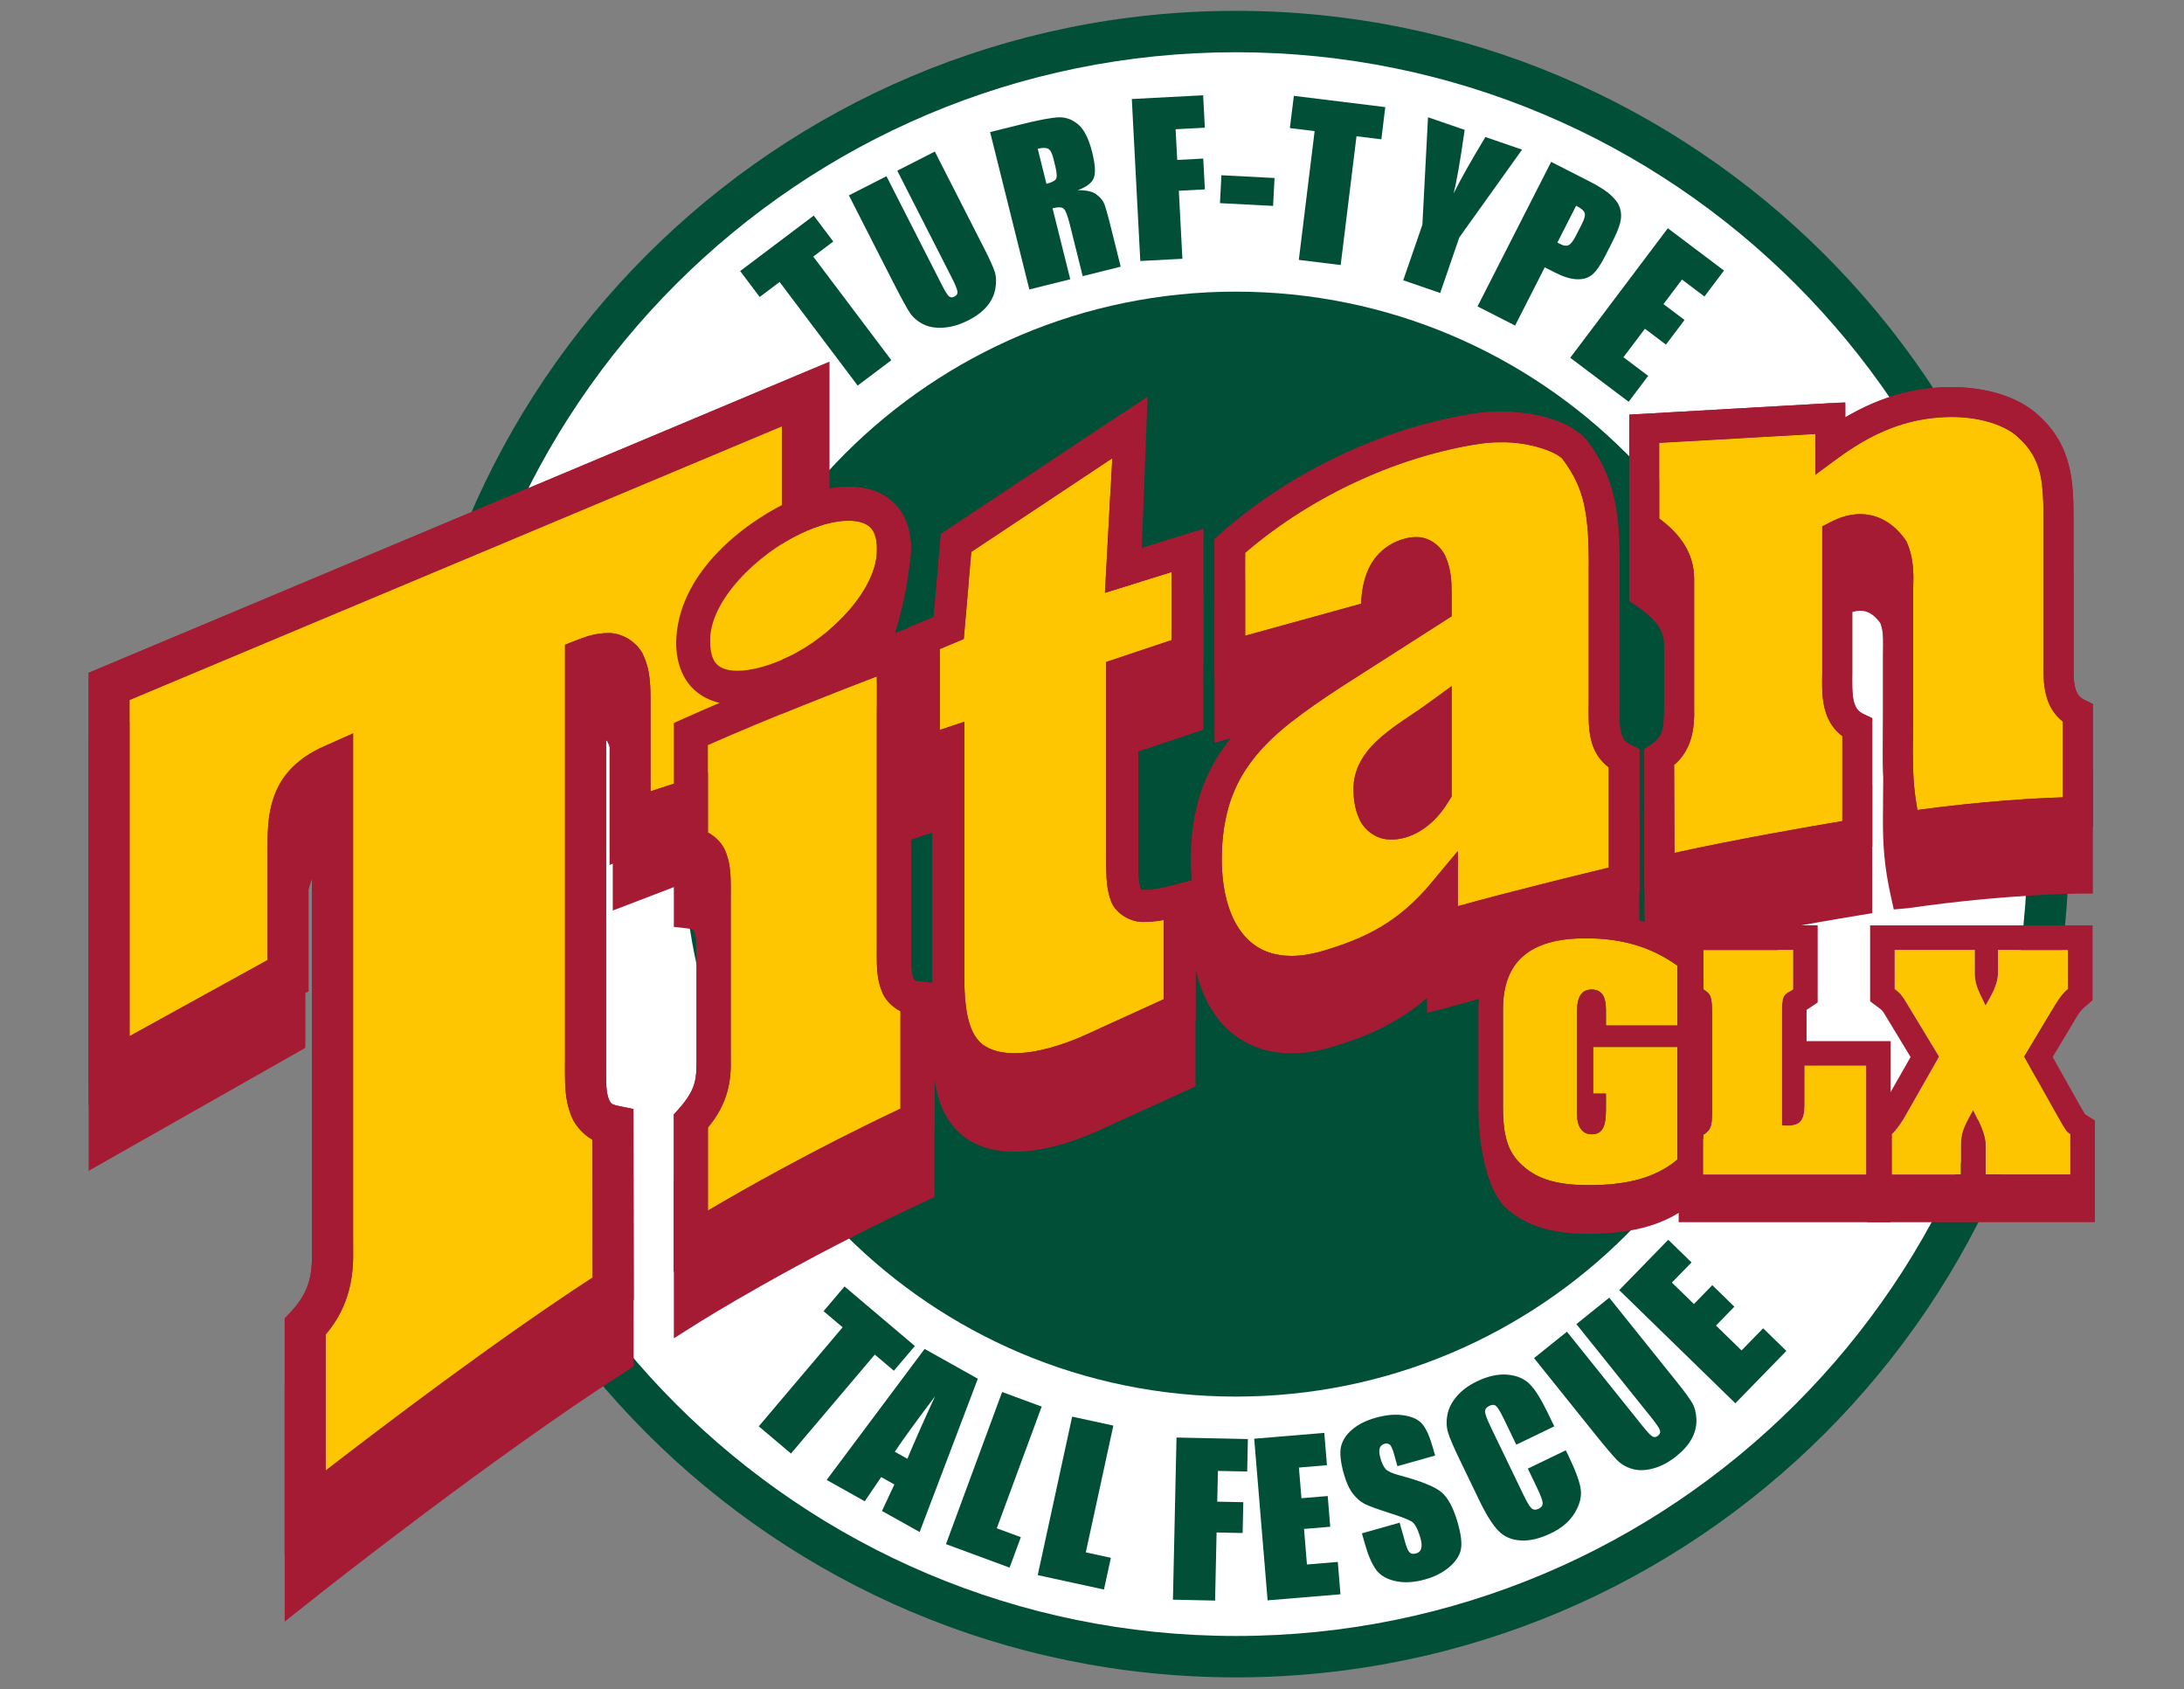 <?xml version="1.0" encoding="UTF-8" standalone="no"?><!DOCTYPE svg PUBLIC "-//W3C//DTD SVG 1.1//EN" "http://www.w3.org/Graphics/SVG/1.1/DTD/svg11.dtd"><svg width="100%" height="100%" viewBox="0 0 1667 1289" version="1.1" xmlns="http://www.w3.org/2000/svg" xmlns:xlink="http://www.w3.org/1999/xlink" xml:space="preserve" xmlns:serif="http://www.serif.com/" style="fill-rule:evenodd;clip-rule:evenodd;stroke-miterlimit:3.864"><rect x="0" y="0" width="1667" height="1289" fill="#808080" stroke="none"/><circle cx="940.9" cy="644.167" r="617.241" style="fill:#fff"/><rect id="Artboard1" x="0" y="0" width="1666.67" height="1288.33" style="fill:none"/><g><g><g><g><path d="M338.975,644.155c0.009,166.917 67.614,317.905 176.989,427.308c109.413,109.384 260.388,176.999 427.329,176.999c166.923,-0 317.892,-67.615 427.3,-176.999c109.38,-109.403 176.99,-260.391 176.999,-427.308c-0.009,-166.917 -67.619,-317.882 -176.999,-427.285c-109.408,-109.384 -260.377,-176.994 -427.3,-177.003c-166.941,0.009 -317.916,67.619 -427.329,177.003c-109.375,109.403 -176.98,260.368 -176.989,427.285m-31.589,-0c0.009,-351.18 284.674,-635.867 635.907,-635.877c351.205,0.01 635.879,284.697 635.888,635.877c-0.009,351.194 -284.683,635.891 -635.888,635.9c-351.233,-0.009 -635.898,-284.706 -635.907,-635.9" style="fill:#014f37;fill-rule:nonzero"/></g><g><path d="M521.657,644.152c0.01,-232.836 188.753,-421.588 421.628,-421.597c232.861,0.009 421.608,188.761 421.618,421.597c-0.01,232.87 -188.757,421.617 -421.618,421.626c-232.875,-0.009 -421.618,-188.756 -421.628,-421.626" style="fill:#014f37;fill-rule:nonzero"/></g><g><path d="M621.11,164.531l14.911,19.788l-15.271,11.497l59.593,79.065l-25.712,19.372l-59.584,-79.065l-15.195,11.455l-14.907,-19.784l56.165,-42.328Z" style="fill:#014f37;fill-rule:nonzero"/></g><g><path d="M713.534,115.659l37.564,73.695c4.257,8.367 6.98,14.386 8.164,18.065c1.17,3.641 1.326,7.927 0.478,12.889c-0.876,4.901 -3.049,9.419 -6.492,13.519c-3.442,4.03 -8.135,7.572 -14.082,10.593c-6.578,3.362 -12.947,5.242 -19.112,5.621c-6.142,0.398 -11.35,-0.512 -15.631,-2.737c-4.285,-2.24 -7.633,-5.166 -10.058,-8.793c-2.438,-3.666 -6.823,-11.734 -13.173,-24.183l-33.251,-65.243l28.667,-14.612l42.149,82.691c2.448,4.816 4.266,7.766 5.459,8.893c1.227,1.032 2.633,1.146 4.215,0.331c1.813,-0.928 2.604,-2.235 2.363,-3.944c-0.218,-1.795 -1.724,-5.413 -4.518,-10.91l-41.414,-81.271l28.672,-14.604Z" style="fill:#014f37;fill-rule:nonzero"/></g><g><path d="M792.079,113.551l6.649,26.711c3.518,-0.885 5.848,-1.965 7.003,-3.239c1.189,-1.34 1.118,-4.664 -0.199,-9.953l-1.634,-6.606c-0.961,-3.807 -2.277,-6.137 -3.958,-6.975c-1.629,-0.862 -4.248,-0.833 -7.861,0.062m-36.357,-12.757l22.109,-5.507c14.731,-3.675 24.841,-5.588 30.32,-5.753c5.521,-0.157 10.493,1.7 14.944,5.568c4.47,3.826 7.989,10.858 10.536,21.091c2.33,9.338 2.732,15.91 1.203,19.708c-1.52,3.798 -5.607,6.871 -12.264,9.215c6.548,-0.014 11.217,1.004 13.988,3.049c2.774,2.032 4.659,4.087 5.72,6.132c1.06,2.008 2.808,7.842 5.218,17.53l7.903,31.684l-29.003,7.216l-9.949,-39.908c-1.601,-6.421 -3.121,-10.266 -4.541,-11.549c-1.369,-1.293 -4.21,-1.388 -8.514,-0.308l13.51,54.147l-31.23,7.78l-29.95,-120.095Z" style="fill:#014f37"/></g><g><path d="M863.888,75.553l54.446,-2.841l1.297,24.737l-22.317,1.174l1.25,23.43l19.841,-1.041l1.25,23.52l-19.874,1.041l2.723,51.908l-32.138,1.686l-6.478,-123.614Z" style="fill:#014f37;fill-rule:nonzero"/></g><g><path d="M931.169,155.027l40.559,2.11l1.108,-21.299l-40.559,-2.11l-1.108,21.299Z" style="fill:#014f37"/></g><g><path d="M1057.36,81.74l-3.012,24.567l-18.96,-2.32l-12.079,98.265l-31.949,-3.92l12.06,-98.266l-18.898,-2.32l3.05,-24.595l69.788,8.589Z" style="fill:#014f37;fill-rule:nonzero"/></g><g><path d="M1161.76,114.196l-47.925,67.037l-14.566,42.361l-28.208,-9.707l14.613,-42.376l4.295,-82.029l27.981,9.637c-3.466,24.31 -6.284,40.496 -8.491,48.593c5.976,-11.909 14.083,-26.29 24.321,-43.143l27.98,9.627Z" style="fill:#014f37;fill-rule:nonzero"/></g><g><path d="M1203.03,157.009l-14.3,28.076c0.795,0.454 1.482,0.838 2.088,1.131c2.623,1.345 4.759,1.644 6.402,0.876c1.728,-0.786 3.603,-3.215 5.692,-7.306l4.607,-9.063c1.942,-3.765 2.59,-6.516 1.989,-8.259c-0.587,-1.733 -2.77,-3.551 -6.478,-5.455m-19.078,-33.473l28.88,14.708c7.823,3.977 13.519,7.647 17.056,11.009c3.604,3.386 5.853,6.757 6.762,10.133c0.962,3.4 0.962,6.966 -0.023,10.645c-0.886,3.661 -3.088,8.931 -6.606,15.83l-4.901,9.618c-3.58,7.022 -6.928,11.795 -10.01,14.281c-3.107,2.477 -7.056,3.604 -11.838,3.338c-4.736,-0.251 -10.238,-1.965 -16.508,-5.171l-7.694,-3.916l-22.621,44.426l-28.691,-14.608l56.194,-110.293Z" style="fill:#014f37"/></g><g><path d="M1273.02,174.168l42.873,32.304l-14.93,19.788l-17.137,-12.922l-14.13,18.732l16.067,12.099l-14.177,18.818l-16.039,-12.108l-16.407,21.735l18.884,14.229l-14.921,19.76l-44.568,-33.582l74.485,-98.853Z" style="fill:#014f37;fill-rule:nonzero"/></g><g><path d="M698.301,1027.18l-16.019,18.874l-14.575,-12.335l-63.973,75.522l-24.581,-20.764l63.997,-75.574l-14.542,-12.307l16.01,-18.865l53.683,45.449Z" style="fill:#014f37;fill-rule:nonzero"/></g><g><path d="M692.58,1113.24c5.422,-13.008 12.468,-28.904 21.115,-47.675c-14.405,19.069 -24.633,33.152 -30.713,42.3l9.598,5.375Zm53.783,-61.09l-44.421,116.98l-28.753,-16.081l9.475,-20.224l-10.081,-5.612l-12.539,18.454l-29.074,-16.29l74.765,-99.97l40.628,22.743Z" style="fill:#014f37"/></g><g><path d="M795.096,1073.42l-34.279,92.862l18.368,6.772l-8.575,23.25l-48.57,-17.923l42.869,-116.113l30.187,11.152Z" style="fill:#014f37;fill-rule:nonzero"/></g><g><path d="M849.792,1087.9l-21.015,96.746l19.125,4.167l-5.265,24.211l-50.563,-10.995l26.28,-120.948l31.438,6.819Z" style="fill:#014f37;fill-rule:nonzero"/></g><g><path d="M898.001,1097.01l54.48,1.194l-0.531,24.746l-22.317,-0.459l-0.535,23.463l19.902,0.407l-0.53,23.539l-19.874,-0.436l-1.146,51.984l-32.171,-0.696l2.722,-123.742Z" style="fill:#014f37;fill-rule:nonzero"/></g><g><path d="M957.311,1097.92l53.48,-4.456l2.05,24.67l-21.408,1.8l1.927,23.397l20.059,-1.667l1.923,23.439l-20.007,1.677l2.23,27.137l23.549,-1.974l2.031,24.703l-55.611,4.617l-10.223,-123.343Z" style="fill:#014f37;fill-rule:nonzero"/></g><g><path d="M1095.42,1110.76l-28.776,8.121l-2.496,-8.841c-1.146,-4.12 -2.249,-6.625 -3.3,-7.553c-1.07,-0.914 -2.467,-1.117 -4.167,-0.663c-1.866,0.531 -3.083,1.714 -3.623,3.485c-0.535,1.795 -0.326,4.224 0.554,7.331c1.104,3.949 2.501,6.795 4.13,8.528c1.614,1.714 5.204,3.305 10.815,4.797c16.095,4.285 26.669,8.57 31.726,12.813c5.062,4.252 9.253,12.189 12.53,23.861c2.386,8.519 3.158,15.058 2.273,19.647c-0.824,4.564 -3.708,9.034 -8.623,13.372c-4.949,4.309 -11.161,7.515 -18.714,9.636c-8.287,2.358 -15.844,2.77 -22.601,1.298c-6.72,-1.478 -11.668,-4.381 -14.86,-8.756c-3.191,-4.347 -6.028,-11 -8.556,-19.897l-2.193,-7.809l28.767,-8.13l4.087,14.504c1.245,4.47 2.467,7.216 3.594,8.286c1.207,1.038 2.831,1.279 4.882,0.673c2.069,-0.554 3.376,-1.828 3.892,-3.694c0.578,-1.917 0.407,-4.47 -0.474,-7.647c-1.988,-7.013 -4.247,-11.327 -6.752,-12.96c-2.581,-1.591 -8.438,-3.86 -17.563,-6.724c-9.13,-2.932 -15.276,-5.204 -18.43,-6.795c-3.144,-1.615 -6.132,-4.215 -8.954,-7.804c-2.756,-3.627 -5.043,-8.599 -6.814,-14.911c-2.576,-9.135 -3.31,-16.114 -2.193,-20.992c1.17,-4.882 4.002,-9.219 8.552,-13.045c4.541,-3.883 10.47,-6.862 17.838,-8.931c8.026,-2.278 15.252,-2.898 21.626,-1.866c6.416,0.966 11.099,3.206 14.031,6.677c2.978,3.39 5.791,9.826 8.443,19.282l1.349,4.707Z" style="fill:#014f37;fill-rule:nonzero"/></g><g><path d="M1186.35,1088.49l-29.004,13.983l-9.371,-19.424c-2.713,-5.63 -4.735,-9.002 -6.061,-10.081c-1.26,-1.09 -2.964,-1.156 -5.057,-0.152c-2.382,1.137 -3.514,2.728 -3.334,4.716c0.18,2.032 1.634,5.839 4.361,11.502l24.955,51.771c2.614,5.431 4.65,8.812 6.08,10.138c1.435,1.354 3.291,1.496 5.517,0.412c2.183,-1.047 3.158,-2.557 3.025,-4.508c-0.094,-1.975 -1.638,-6.019 -4.579,-12.137l-6.719,-13.973l28.966,-13.974l2.097,4.314c5.555,11.54 8.675,20.106 9.338,25.726c0.72,5.616 -0.842,11.569 -4.688,17.866c-3.816,6.313 -9.792,11.455 -17.984,15.381c-8.49,4.096 -16.223,5.947 -23.236,5.516c-6.98,-0.407 -12.671,-2.893 -17.075,-7.467c-4.423,-4.579 -9.291,-12.359 -14.552,-23.293l-15.683,-32.574c-3.878,-8.035 -6.516,-14.168 -7.889,-18.429c-1.401,-4.314 -1.643,-8.983 -0.71,-14.007c0.952,-5.057 3.333,-9.793 7.15,-14.201c3.798,-4.494 8.855,-8.263 15.158,-11.303c8.561,-4.144 16.379,-5.886 23.543,-5.261c7.16,0.639 12.767,3.002 16.91,7.145c4.124,4.054 8.68,11.318 13.713,21.73l5.129,10.584Z" style="fill:#014f37;fill-rule:nonzero"/></g><g><path d="M1228.31,990.311l51.761,64.513c5.876,7.325 9.764,12.671 11.691,16.033c1.871,3.31 2.922,7.506 3.088,12.525c0.156,4.986 -1.075,9.84 -3.604,14.561c-2.538,4.64 -6.43,9.063 -11.634,13.249c-5.782,4.626 -11.597,7.738 -17.564,9.376c-5.938,1.638 -11.236,1.795 -15.877,0.478c-4.645,-1.274 -8.509,-3.466 -11.62,-6.53c-3.144,-3.116 -9.097,-10.114 -17.814,-20.977l-45.847,-57.135l25.13,-20.139l58.04,72.383c3.386,4.214 5.796,6.724 7.183,7.562c1.407,0.772 2.794,0.615 4.191,-0.516c1.591,-1.279 2.093,-2.709 1.515,-4.338c-0.577,-1.676 -2.793,-4.948 -6.657,-9.759l-57.084,-71.123l25.102,-20.163Z" style="fill:#014f37;fill-rule:nonzero"/></g><g><path d="M1235.91,984.525l37.437,-38.431l17.766,17.284l-15.011,15.389l16.83,16.384l14.03,-14.404l16.848,16.431l-14.026,14.39l19.5,18.998l16.488,-16.914l17.729,17.288l-38.952,39.951l-88.639,-86.366Z" style="fill:#014f37;fill-rule:nonzero"/></g></g><g><g><path d="M1101.02,706.954l2.334,-0.615c50.644,-14.609 136.272,-34.984 136.272,-34.984l-0,-92.314c-16.815,-8.14 -15.248,-25.054 -15.248,-43.749l0,-100.718c0.526,-41.533 -3.281,-65.797 -21.782,-90.462c-10.034,-13.382 -44.17,-21.584 -75.006,-16.962c-60.413,9.068 -131.413,38.715 -188.866,89.425l-0,83.979l111.88,-30.906l-0,-4.916c-0,-17.586 4.186,-36.376 24.159,-42.181c17.345,-5.057 21.536,11.298 21.536,28.861l-0,12.477l-79.86,51.046c-55.696,36.064 -95.615,68.685 -95.615,140.112c0,62.945 33.886,98.89 91.703,82.023c34.137,-9.92 62.236,-23.799 88.493,-55.26l-0,25.144Zm-4.721,-102.546c-14.959,23.586 -27.488,23.97 -34.236,24.481c-14.258,0.26 -17.246,-15.64 -17.246,-26.962c0,-24.96 29.416,-39.199 51.482,-55.265l-0,57.746Z" style="fill:#fdc600;stroke:#a41b33;stroke-width:23.44px"/></g><g><path d="M83.284,803.61l136.631,-57.391l-0,-104.095c-0,-28.208 6.501,-46.107 33.975,-58.367l0,359.078c0,23.132 2.169,45.364 -20.958,69.528l-0,141.943c-0,0 133.013,-105.359 235.087,-170.885l-0.133,-124.319c-23.141,-4.745 -20.972,-28.786 -20.972,-51.941l-0,-304.495c27.478,-10.792 33.98,1.638 33.98,29.827l-0,104.114l136.64,-57.382l0,-279.781l-534.25,224.374l-0,279.792Z" style="fill:#fdc600;fill-rule:nonzero;stroke:#a41b33;stroke-width:31.25px"/></g><g><path d="M1397.04,319.124l-142,8.093l-0,74.513c15.848,10.697 26.645,22.356 26.645,40.326l-0,93.237c-0,16.938 1.056,32.185 -15.323,42.688l0.369,87.209l1.742,-0.388c58.585,-13.761 149.166,-28.521 149.166,-28.521l-0,-80.944c-16.914,-7.951 -15.323,-26.551 -15.323,-42.93l-0,-103.739c20.622,-10.745 34.354,-2.046 42.806,10.119c5.299,11.828 3.713,27.246 3.713,29.387l-0,97.233c-0,34.35 -1.762,52.088 5.635,85.476l1.155,-0.104c75.139,-10.882 130.39,-11.128 130.39,-11.128l0,-75.276c-16.379,-8.022 -14.793,-26.622 -14.793,-43.001l0,-102.968c0,-28.548 -0.298,-52.712 -23.013,-73.017c-12.7,-11.923 -35.444,-19.031 -61.336,-18.524c-26.427,0.525 -56.009,8.116 -89.833,32.881l0,-20.622Z" style="fill:#fdc600;fill-rule:nonzero;stroke:#a41b33;stroke-width:22.87px"/></g><g><path d="M862.407,326.28l-132.587,88.047l-5.663,64.948l-19.013,7.956l0,86.607l18.771,-6.194l0,161.903c0,30.907 -1.686,64.688 22.478,79.675c22.479,13.373 58.429,4.769 87.64,-8.599l66.318,-30.234l-0,-83.488c-44.403,11.805 -43.849,0.682 -43.849,-37.545l0,-135.414l49.844,-16.673l-0,-77.142l-49.844,15.504l5.905,-109.351Z" style="fill:#fdc600;fill-rule:nonzero;stroke:#a41b33;stroke-width:24.29px"/></g><g><path d="M607.199,513.051c34.833,-16.72 75.087,-54.658 75.087,-94.311c0,-40.837 -40.855,-40.449 -76.289,-23.445c-34.838,16.721 -76.901,53.727 -76.901,94.582c0,42.636 40.861,41.05 78.103,23.174m75.087,-15.725c0,-0 -89.169,33.341 -154.951,62.822l-0,84.699c19.225,2.193 17.416,22.285 17.416,41.51l-0,115.663c-0,19.22 1.203,33.085 -17.416,53.442l-0,91.437c-0,0 72.97,-45.941 172.974,-92.579l-0,-92.389c-19.827,-1.899 -18.023,-21.995 -18.023,-41.22l0,-223.385Z" style="fill:#fdc600;fill-rule:nonzero"/></g><g><path d="M607.199,513.051c34.833,-16.72 75.087,-54.658 75.087,-94.311c0,-40.837 -40.855,-40.449 -76.289,-23.445c-34.838,16.721 -76.901,53.727 -76.901,94.582c0,42.636 40.861,41.05 78.103,23.174Zm75.087,-15.725c0,-0 -89.169,33.341 -154.951,62.822l-0,84.699c19.225,2.193 17.416,22.285 17.416,41.51l-0,115.663c-0,19.22 1.203,33.085 -17.416,53.442l-0,91.437c-0,0 72.97,-45.941 172.974,-92.579l-0,-92.389c-19.827,-1.899 -18.023,-21.995 -18.023,-41.22l0,-223.385Z" style="fill:none;fill-rule:nonzero;stroke:#9a182e;stroke-width:26px"/></g><g><path d="M1244.72,619.373c-4.456,-2.343 -5.555,-4.024 -6.999,-7.69c-1.302,-3.646 -1.733,-9.598 -1.709,-16.881c-0,-2.675 0.071,-5.578 0.071,-8.632l-0,-107.698c0.18,-37.915 -4.731,-64.902 -24.126,-90.515c-13.548,-16.455 -39.014,-22.388 -66.54,-22.97c-6.492,-0 -13.103,0.435 -19.633,1.449c-62.68,9.451 -135.423,39.875 -194.832,92.228l-3.963,3.485l-0,104.673l116.454,-32.176l-33.327,21.299c-55.89,35.599 -101.434,73.254 -101.022,149.965c0.024,27.957 6.18,51.955 19.225,69.708c12.842,17.733 33.204,28.198 56.842,28.198c0.18,-0 0.346,-0 0.517,-0.01c9.527,0 19.547,-1.543 30.097,-4.602c26.73,-7.686 51.169,-18.435 73.529,-37.773l-0,11.573l14.689,-3.845l2.339,-0.616c50.397,-14.537 135.873,-34.88 135.992,-34.927l8.997,-2.14l-0,-108.92l-6.601,-3.183Z" style="fill:#a41b33;fill-rule:nonzero"/></g><g><path d="M627.333,633.623l0,-304.491l-559.679,235.176l-0,329.194l165.403,-93.848l-0,-105.15c-0.024,-9.736 3.385,-18.629 5.204,-24.245l-0,323.446c-0,3.797 0.056,7.406 0.056,10.876c-0.359,18.837 -0.819,30.633 -16.71,47.845l-4.305,4.527l0,180.522l25.339,-20.044c0.075,-0.071 33.08,-26.234 78.936,-60.635c45.838,-34.397 104.432,-76.972 154.877,-109.356l7.202,-4.612l-0.171,-145.628l-12.458,-2.552c-5.166,-1.553 -4.48,-1.492 -6.388,-5.057c-1.506,-3.627 -2.24,-11.388 -2.169,-20.613c0,-3.456 0.081,-7.155 0.081,-10.948l-0,-292.69c0.27,-0.023 0.506,-0.038 0.705,-0.038c0.82,2.075 4.631,7.889 4.456,17.275l0,112.277l159.621,-61.231Z" style="fill:#a41b33;fill-rule:nonzero"/></g><g><path d="M1591.03,584.984c-3.963,-2.121 -5.265,-3.987 -6.724,-7.974c-1.321,-3.958 -1.733,-9.939 -1.709,-16.658c-0,-2.6 0.047,-5.313 0.047,-8.093l0,-102.987c0.133,-27.975 -0.118,-57.793 -26.825,-81.522c-15.38,-14.205 -39.421,-21.36 -66.393,-21.488c-0.867,-0 -1.885,-0 -3.068,0.047c-23.293,0.407 -49.522,6.317 -77.9,23.042l-0,-11.464l-12.075,0.691l-152.783,8.732l-0,91.362l5.033,3.395c14.95,10.403 21.484,18.145 21.607,30.869l0,98.967c-0.369,14.972 -0.483,20.825 -10.081,27.336l-5.261,3.376l0.455,107.661l15.588,-3.447c58.045,-13.647 148.384,-28.36 148.531,-28.388l9.584,-1.558l0,-97.949l-6.563,-3.068c-4.252,-2.173 -5.554,-4.063 -7.06,-8.045c-1.373,-3.911 -1.781,-9.916 -1.757,-16.659c0,-2.481 0.047,-5.137 0.047,-7.87l0,-96.182c2.42,-0.739 4.456,-1.009 6.204,-1.028c5.975,0.024 10.592,3.149 15.214,9.301c1.856,4.754 2.514,11.615 2.472,16.53c-0.024,3.419 -0.185,5.185 -0.209,7.122l0,97.243c0,10.929 -0.203,20.229 -0.203,29.126c-0.024,18.572 0.866,35.382 6.108,58.831l2.169,9.788l11.137,-0.999c75.021,-10.83 129.33,-11.01 129.453,-11.057l11.369,-0.057l0,-93.781l-6.407,-3.145Z" style="fill:#a41b33;fill-rule:nonzero"/></g><g><path d="M868.632,700.221l0,-126.663l49.844,-16.668l-0,-102.405l-48.939,15.234l6.359,-166.08l-20.234,63.401l-137.469,91.286l-5.507,63.438l-19.694,8.248l0,111.487l18.785,-6.165l-0,145.078c-0,3.736 -0.057,7.562 -0.057,11.445c0.279,27.095 0.057,60.176 28.269,78.567c10.612,6.279 22.46,8.476 34.336,8.476c21.881,-0.066 44.772,-7.33 64.745,-16.341l73.411,-33.497l-0,-107.092l-15.253,4.063c-10.711,2.869 -18.344,4.105 -22.606,4.062c-3.125,0 -3.883,-0.563 -3.883,-0.516c0,-0.023 -0.132,0.057 -0.104,-0.222c-1.217,-1.449 -2.254,-11.497 -2.026,-26.395c-0,-0.686 0.023,-1.595 0.023,-2.741" style="fill:#a41b33;fill-rule:nonzero"/></g><g><path d="M701.549,799.874c-4.603,-1.009 -3.022,-0.445 -4.551,-2.756c-1.193,-2.519 -1.856,-8.978 -1.776,-16.673c0,-2.77 0.052,-5.767 0.052,-8.878l0,-242.113l-17.539,6.572c-0.033,0.019 -7.141,2.676 -18.818,7.151c17.705,-34.866 36.206,-86.513 36.139,-129.49c-0.023,-14.817 -177.804,76.857 -178.95,127.07c-0.099,14.94 4.504,27.976 13.775,36.513c5.649,5.214 12.345,8.353 19.382,10.006c-9.31,3.963 -18.487,7.965 -27.261,11.9l-7.676,3.423l-0,104.715l11.54,1.326c4.143,1.013 2.614,0.332 4.19,2.77c1.17,2.614 1.809,9.049 1.729,16.697c-0,2.921 -0.024,5.966 -0.024,9.12l0,122.07c-0.459,15.848 0.104,21.947 -14.026,38.289l-3.409,3.712l-0,120.005l19.921,-12.553c0.057,-0.023 17.918,-11.284 48.432,-28.458c30.519,-17.204 73.487,-40.198 123.112,-63.325l7.496,-3.509l0,-112.452l-11.738,-1.132Z" style="fill:#a41b33;fill-rule:nonzero"/></g><g><path d="M1107.99,523.625l-0,84.179l-1.805,2.879c-15.455,26.299 -36.087,30.097 -43.247,29.889l-0.369,0.023l-0.867,0c-0.241,0.005 -0.483,0.015 -0.724,0.015c-11.488,-0 -20.499,-8.349 -23.596,-16.076c-3.613,-7.975 -4.252,-15.991 -4.299,-22.611c0.047,-17.516 10.469,-30.401 21.559,-39.847c11.261,-9.651 24.368,-17.284 34.738,-24.898l18.61,-13.553Zm4.735,167.884c40.472,-11.232 94.123,-24.325 115.161,-29.401l0,-76.517c-6.108,-4.636 -10.318,-10.901 -12.344,-17.227c-2.808,-8.405 -2.927,-16.602 -2.965,-24.443c0,-3.002 0.062,-5.881 0.062,-8.628l-0,-100.856c0.024,-2.287 0.024,-4.584 0.024,-6.847c-0.157,-36.793 -3.997,-55.582 -19.453,-76.46c-2.694,-5.194 -25.007,-14.154 -47.798,-13.571c-5.44,-0 -10.862,0.355 -16.09,1.169c-56.724,8.477 -124.073,36.197 -178.893,83.166l-0.024,63.258l88.545,-24.448c0.298,-8.59 1.591,-17.715 5.611,-26.414c4.479,-10.086 13.756,-19.353 26.896,-22.999c3.026,-0.89 6.109,-1.397 9.215,-1.397c0.241,-0.009 0.483,-0.009 0.724,-0.009c10.934,-0 19.704,8.405 22.502,16.251c3.386,8.154 4.044,16.758 4.092,25.263l-0,18.893l-85.192,54.484c-55.583,36.533 -89.861,64.134 -90.259,130.257c-0.038,24.519 5.569,43.617 14.637,55.81c9.143,12.127 21.01,18.458 38.497,18.638c6.952,-0 14.817,-1.142 23.568,-3.665c33.056,-9.727 58.011,-22.048 82.777,-51.506l20.707,-24.855l-0,42.054Z" style="fill:#fdc600;fill-rule:nonzero"/></g><g><path d="M1084.57,451.4l-0,6.08l-22.27,14.243l0,-6.984c-0.038,-7.898 1.061,-15.427 3.504,-20.575c2.6,-5.166 5.398,-8.225 12.227,-10.365c1.321,-0.403 2.164,-0.478 2.651,-0.478c0.455,0.047 0.408,0.047 0.455,0.023c0.071,0 1.302,1.35 2.136,4.764c0.861,3.334 1.321,8.149 1.297,13.292m7.453,222.911c-24.76,29.458 -49.72,41.779 -82.772,51.506c-8.756,2.523 -16.621,3.669 -23.572,3.669c-17.487,-0.184 -29.354,-6.515 -38.498,-18.642c-9.068,-12.194 -14.67,-31.291 -14.632,-55.81c0.393,-66.123 34.677,-93.725 90.254,-130.257l85.192,-54.484l0,-18.893c-0.042,-8.505 -0.705,-17.109 -4.091,-25.258c-2.799,-7.851 -11.563,-16.256 -22.502,-16.256c-0.241,-0 -0.483,-0 -0.72,0.009c-3.111,0 -6.193,0.507 -9.219,1.397c-13.141,3.646 -22.417,12.913 -26.892,22.999c-4.025,8.699 -5.313,17.824 -5.616,26.414l-88.544,24.448l0.023,-63.259c54.82,-46.968 122.175,-74.684 178.894,-83.165c5.232,-0.814 10.649,-1.169 16.095,-1.169c22.786,-0.583 45.098,8.381 47.793,13.571c15.456,20.878 19.301,39.667 19.457,76.46c-0,2.263 -0,4.56 -0.029,6.847l0,100.856c0,2.747 -0.061,5.626 -0.061,8.632c0.038,7.837 0.156,16.034 2.964,24.439c2.027,6.326 6.241,12.591 12.35,17.227l-0,76.521c-21.044,5.072 -74.694,18.165 -115.166,29.401l-0,-42.058l-20.708,24.855Zm152.698,-105.813c-4.456,-2.344 -5.554,-4.025 -6.994,-7.695c-1.307,-3.642 -1.733,-9.599 -1.714,-16.877c-0,-2.675 0.071,-5.578 0.071,-8.632l0,-107.703c0.18,-37.91 -4.73,-64.897 -24.126,-90.514c-13.548,-16.45 -39.014,-22.384 -66.535,-22.971c-6.497,0 -13.107,0.436 -19.637,1.454c-62.681,9.451 -135.424,39.875 -194.828,92.223l-3.963,3.486l-0,104.672l116.449,-32.171l-33.326,21.294c-55.886,35.605 -101.434,73.254 -101.022,149.97c0.023,27.957 6.179,51.946 19.225,69.712c12.842,17.724 33.208,28.194 56.842,28.194c0.18,0 0.345,0 0.516,-0.009c9.527,-0 19.547,-1.544 30.102,-4.608c26.726,-7.685 51.164,-18.425 73.524,-37.773l0,11.573l14.694,-3.84l2.339,-0.616c50.393,-14.537 135.869,-34.88 135.987,-34.932l8.997,-2.135l0,-108.925l-6.601,-3.177Z" style="fill:#a41b33;fill-rule:nonzero"/></g><g><path d="M1084.57,600.716c-12.804,17.71 -17.203,15.404 -23.08,16.422c-1.87,-0.275 -1.117,0.241 -2.846,-2.462c-1.344,-2.7 -2.192,-8.173 -2.13,-12.757c-0.024,-7.43 4.257,-14.154 13.396,-22.071c4.219,-3.656 9.276,-7.264 14.66,-10.943l-0,31.811Zm-29.917,-38.64c-11.095,9.447 -21.513,22.332 -21.565,39.843c0.052,6.624 0.687,14.641 4.3,22.615c3.097,7.728 12.108,16.076 23.6,16.076c0.237,0 0.479,-0.009 0.72,-0.014l0.867,0l0.374,-0.023c7.155,0.203 27.791,-3.59 43.242,-29.889l1.804,-2.879l0,-84.179l-18.605,13.553c-10.374,7.609 -23.477,15.247 -34.737,24.897" style="fill:#a41b33;fill-rule:nonzero"/></g><g><path d="M491.477,501.054c4.351,9.802 4.943,19.817 5.038,31.428l0,71.421l100.269,-32.63l0,-245.878l-497.884,208.81l0,256.442l105.369,-58.007l0,-90.514c0.029,-15.2 1.629,-29.439 8.505,-42.503c6.871,-13.108 18.917,-23.198 34.733,-30.145l22,-9.807l-0,383.157c-0,3.514 0.047,7.132 0.047,10.877c0.341,18.439 -1.932,42.461 -21.005,64.717l-0,103.839c42.21,-32.654 129.613,-99.057 203.829,-147.361l-0.128,-105.065c-8.173,-4.759 -14.23,-12.265 -16.796,-19.898c-4.125,-11.033 -4.153,-21.782 -4.224,-31.84c0,-3.816 0.052,-7.5 0.052,-10.943l0,-315.14l9.906,-3.897c7.738,-3.03 14.789,-4.915 22.171,-4.962c11.667,-0.763 24.296,7.794 28.118,17.899" style="fill:#fdc600;fill-rule:nonzero"/></g><g><path d="M441.187,488.117l-9.907,3.897l0,315.14c0,3.443 -0.052,7.127 -0.052,10.943c0.076,10.058 0.1,20.807 4.224,31.84c2.567,7.633 8.623,15.139 16.796,19.898l0.128,105.065c-74.216,48.3 -161.619,114.707 -203.829,147.361l-0,-103.839c19.073,-22.256 21.346,-46.278 21.005,-64.717c0,-3.745 -0.047,-7.363 -0.047,-10.877l0,-383.156l-22,9.806c-15.816,6.947 -27.862,17.038 -34.733,30.145c-6.876,13.064 -8.476,27.303 -8.505,42.503l0,90.514l-105.368,58.201l-0,-256.636l497.883,-208.81l0,245.878l-100.264,32.593l0,-71.384c-0.099,-11.611 -0.686,-21.626 -5.043,-31.428c-3.821,-10.105 -16.45,-18.662 -28.113,-17.899c-7.382,0.047 -14.438,1.932 -22.175,4.962m186.867,103.929l0,-313.69l-560.399,235.076l0,330.217l165.318,-85.566l-0,-114.484c-0.024,-9.736 3.471,-18.6 5.289,-24.221l-0,323.45c-0,3.793 0.052,7.406 0.052,10.877c-0.36,18.837 -0.819,30.628 -16.706,47.84l-4.304,4.527l-0,180.522l25.333,-20.04c0.081,-0.075 33.086,-26.233 78.942,-60.639c45.837,-34.397 104.431,-76.967 154.876,-109.351l7.202,-4.617l-0.175,-145.628l-12.454,-2.552c-5.171,-1.553 -4.484,-1.491 -6.388,-5.057c-1.51,-3.627 -2.244,-11.384 -2.168,-20.613c-0,-3.452 0.075,-7.155 0.075,-10.943l0,-292.695c0.27,-0.023 0.507,-0.037 0.706,-0.037c0.824,2.074 4.631,7.439 4.456,16.824l-0,127.648l160.345,-66.848Z" style="fill:#a41b33;fill-rule:nonzero"/></g><g><path d="M1460.24,545.399c-0,11.213 -0.204,20.593 -0.204,29.126c0.024,14.992 0.526,27.261 3.49,43.588c51.269,-6.975 92.158,-9.04 111.051,-9.641l0,-57.794c-6.089,-4.763 -10.086,-11.198 -12.013,-17.468c-2.647,-8.301 -2.803,-16.422 -2.832,-23.738c0,-2.86 0.048,-5.592 0.048,-8.092l-0,-102.987c-0.133,-29.127 -0.479,-47.594 -19.415,-64.688c-8.978,-8.661 -28.236,-15.589 -50.942,-15.456c-0.866,-0 -1.586,-0 -2.32,0.028c-24.382,0.583 -51.098,7.203 -83.317,30.685l-18.193,13.311l0,-31.049l-119.134,6.776l-0,57.746c14.632,10.754 26.763,25.452 26.631,46.311l-0,98.971c0.336,12.837 -0.89,30.485 -15.286,42.731l0.275,67.117c46.363,-10.29 105.345,-20.456 128.127,-24.292l-0,-64.816c-6.26,-4.735 -10.432,-11.199 -12.43,-17.544c-2.794,-8.386 -2.941,-16.587 -2.974,-23.941c-0,-2.837 0.085,-5.493 0.085,-7.87l0,-110.701l6.128,-3.191c7.817,-4.091 15.526,-6.18 22.909,-6.156c16.133,-0.024 27.781,9.911 34.572,19.874l0.587,0.866l0.459,0.999c4.399,10.02 4.854,20.083 4.901,26.93c0.038,3.883 -0.227,7.122 -0.203,7.122l-0,97.243Z" style="fill:#fdc600;fill-rule:nonzero"/></g><g><path d="M1455.55,414.106l-0.459,-0.999l-0.587,-0.871c-6.791,-9.958 -18.439,-19.898 -34.568,-19.869c-7.387,-0.029 -15.096,2.064 -22.909,6.151l-6.132,3.192l0,110.7c0,2.382 -0.085,5.038 -0.085,7.875c0.033,7.354 0.18,15.555 2.974,23.941c1.998,6.345 6.17,12.809 12.43,17.544l-0,64.811c-22.777,3.836 -81.764,14.003 -128.127,24.297l-0.275,-67.122c14.396,-12.245 15.627,-29.889 15.286,-42.731l-0,-98.966c0.132,-20.864 -11.999,-35.557 -26.631,-46.316l-0,-57.746l119.139,-6.772l-0,31.045l18.188,-13.311c32.219,-23.482 58.94,-30.102 83.317,-30.684c0.734,-0.024 1.458,-0.024 2.32,-0.024c22.706,-0.133 41.969,6.795 50.942,15.456c18.936,17.089 19.282,35.561 19.419,64.688l0,102.987c0,2.495 -0.052,5.232 -0.052,8.092c0.029,7.311 0.185,15.437 2.837,23.733c1.922,6.27 5.923,12.71 12.008,17.473l0,57.794c-18.893,0.601 -59.782,2.666 -111.046,9.641c-2.965,-16.327 -3.471,-28.596 -3.495,-43.593c0,-8.533 0.204,-17.909 0.204,-29.122l-0,-97.243c-0.024,0 0.241,-3.238 0.203,-7.121c-0.047,-6.852 -0.502,-16.915 -4.901,-26.93m135.486,120.001c-3.964,-2.122 -5.266,-3.987 -6.725,-7.974c-1.321,-3.959 -1.733,-9.94 -1.709,-16.659c0,-2.604 0.052,-5.313 0.052,-8.092l0,-102.987c0.128,-27.976 -0.123,-57.794 -26.825,-81.522c-15.38,-14.211 -39.421,-21.361 -66.398,-21.489c-0.862,0 -1.885,0 -3.068,0.048c-23.293,0.402 -49.517,6.317 -77.895,23.041l-0,-11.468l-12.08,0.696l-152.783,8.732l-0,91.361l5.038,3.395c14.945,10.404 21.484,18.141 21.602,30.87l0,98.966c-0.369,14.973 -0.478,20.826 -10.081,27.337l-5.261,3.376l0.46,107.656l15.588,-3.448c58.04,-13.642 148.384,-28.354 148.526,-28.383l9.584,-1.558l0,-97.948l-6.558,-3.069c-4.257,-2.173 -5.555,-4.062 -7.065,-8.045c-1.373,-3.911 -1.781,-9.915 -1.757,-16.658c0,-2.482 0.048,-5.138 0.048,-7.875l-0,-96.178c2.424,-0.743 4.455,-1.013 6.207,-1.032c5.972,0.024 10.588,3.149 15.21,9.3c1.856,4.759 2.519,11.616 2.472,16.536c-0.024,3.419 -0.18,5.185 -0.208,7.121l-0,97.243c-0,10.929 -0.204,20.229 -0.204,29.122c-0.024,18.577 0.871,35.382 6.108,58.836l2.169,9.787l11.142,-0.999c75.016,-10.829 129.325,-11.009 129.448,-11.057l11.369,-0.056l0,-93.782l-6.406,-3.144Z" style="fill:#a41b33;fill-rule:nonzero"/></g><g><path d="M847.411,685.807c-3.376,-10.019 -2.964,-20.247 -3.096,-33.724c-0,-1.113 0.023,-2.031 0.023,-2.742l0,-144.164l49.844,-16.678l-0,-51.874l-50.786,15.782l5.554,-102.631l-107.537,71.421l-5.787,66.436l-6.776,2.846l-11.568,4.825l-0,61.714l18.775,-6.193l0,178.712c0,3.855 -0.024,7.686 -0.024,11.441c-0.251,27.805 2.539,49.971 16.569,57.789c5.431,3.239 12.818,4.976 21.721,4.976c16.27,0.071 36.831,-6.023 54.668,-14.191l59.201,-27l-0,-60.408c-4.925,0.886 -9.367,1.364 -13.572,1.383c-11.416,1.037 -24.367,-6.876 -27.209,-17.72" style="fill:#fdc600;fill-rule:nonzero"/></g><g><path d="M888.193,762.552l-59.201,27c-17.837,8.168 -38.398,14.263 -54.668,14.191c-8.907,0 -16.289,-1.737 -21.721,-4.976c-14.035,-7.818 -16.824,-29.984 -16.568,-57.789c-0,-3.755 0.023,-7.586 0.023,-11.441l0,-178.712l-18.78,6.193l0,-61.714l11.573,-4.825l6.772,-2.846l5.786,-66.436l107.543,-71.421l-5.555,102.631l50.786,-15.782l-0,51.874l-49.848,16.673l-0,144.169c-0,0.711 -0.024,1.629 -0.024,2.742c0.137,13.477 -0.275,23.705 3.102,33.725c2.836,10.843 15.792,18.756 27.208,17.719c4.201,-0.019 8.647,-0.497 13.572,-1.383l-0,60.408Zm-19.562,-113.211l0,-126.658l49.848,-16.673l0,-102.399l-48.939,15.228l6.275,-116.079l-20.154,13.4l-137.464,91.286l-5.512,63.443l-19.694,8.244l0,111.487l18.785,-6.166l-0,145.083c-0,3.727 -0.057,7.558 -0.057,11.441c0.279,27.1 0.057,60.175 28.274,78.567c10.607,6.274 22.455,8.481 34.331,8.481c21.882,-0.071 44.772,-7.34 64.745,-16.346l73.411,-33.497l-0,-107.093l-15.252,4.063c-10.712,2.865 -18.345,4.11 -22.607,4.058c-3.12,0 -3.883,-0.558 -3.883,-0.511c0,-0.024 -0.132,0.057 -0.104,-0.223c-1.217,-1.449 -2.254,-11.497 -2.026,-26.394c-0,-0.686 0.023,-1.596 0.023,-2.742" style="fill:#a41b33;fill-rule:nonzero"/></g><g><path d="M542.077,489.877c0.099,10.319 2.69,14.812 5.46,17.459c2.822,2.643 7.699,4.546 15.403,4.546c10.409,0.081 24.733,-3.859 38.621,-10.531l0,-0.014c32.167,-14.841 68.832,-52.041 67.71,-82.607c-0.095,-9.858 -2.609,-14.002 -5.531,-16.691c-2.979,-2.695 -8.211,-4.627 -16.01,-4.627l-0.218,0c-10.086,0 -23.378,3.523 -35.893,9.584c-32.522,15.035 -70.688,51.378 -69.542,82.881" style="fill:#fdc600;fill-rule:nonzero"/></g><g><path d="M687.316,771.666c-6.852,-3.456 -12.184,-9.323 -14.358,-15.517c-3.655,-9.224 -3.632,-18.169 -3.731,-26.584c0.024,-3.096 0.076,-6.065 0.043,-8.869l-0,-204.534c-27.631,10.584 -82.877,32.115 -128.946,52.429l-0,66.724c6.677,3.571 11.814,9.49 13.869,15.589c3.504,9.115 3.481,17.96 3.585,26.323c-0,3.097 -0.047,6.146 -0.047,9.115l-0,115.663c-0,2.183 0.023,4.3 0.023,6.412c0.403,15.228 -1.714,33.497 -17.43,52.012l-0,63.419c27.379,-16.19 80.854,-46.557 146.992,-77.791l-0,-74.391Z" style="fill:#fdc600;fill-rule:nonzero"/></g><g><path d="M540.325,860.428c15.716,-18.515 17.833,-36.788 17.43,-52.012c0,-2.112 -0.023,-4.228 -0.023,-6.411l-0,-115.663c-0,-2.969 0.047,-6.019 0.047,-9.116c-0.104,-8.367 -0.081,-17.207 -3.585,-26.328c-2.055,-6.094 -7.192,-12.013 -13.869,-15.583l-0,-66.725c46.069,-20.314 101.315,-41.845 128.946,-52.428l-0,204.534c0.033,2.803 -0.019,5.772 -0.043,8.869c0.099,8.415 0.076,17.359 3.731,26.584c2.174,6.193 7.506,12.056 14.358,15.517l-0,74.391c-66.138,31.233 -119.613,61.601 -146.992,77.79l-0,-63.419Zm107.405,-463.017c7.799,0 13.036,1.932 16.01,4.627c2.921,2.689 5.436,6.833 5.531,16.692c1.122,30.566 -35.543,67.766 -67.71,82.606l0,0.014c-13.888,6.672 -28.208,10.612 -38.621,10.531c-7.704,0 -12.581,-1.903 -15.403,-4.546c-2.771,-2.642 -5.356,-7.14 -5.46,-17.458c-1.146,-31.504 37.02,-67.847 69.542,-82.881c12.515,-6.062 25.807,-9.585 35.893,-9.585l0.218,0Zm53.816,351.592c-4.598,-1.013 -3.021,-0.454 -4.55,-2.765c-1.194,-2.515 -1.857,-8.973 -1.776,-16.673c-0,-2.77 0.052,-5.767 0.052,-8.869l-0,-242.127l-17.535,6.582c-0.038,0.014 -7.145,2.67 -18.822,7.145c20.262,-19.675 35.713,-44.88 36.357,-73.566c0.128,-14.812 -4.83,-27.825 -14.282,-36.111c-9.404,-8.306 -21.441,-11.176 -33.26,-11.176c-15.603,0.052 -31.968,4.774 -47.367,12.146c-37.148,18.397 -83.113,56.08 -84.254,106.288c-0.104,14.939 4.498,27.975 13.77,36.513c5.649,5.218 12.349,8.353 19.381,10.006c-9.309,3.968 -18.486,7.964 -27.256,11.899l-7.68,3.429l-0,104.71l11.539,1.326c4.144,1.013 2.614,0.331 4.196,2.77c1.165,2.614 1.804,9.049 1.723,16.696c0,2.922 -0.023,5.967 -0.023,9.116l-0,122.074c-0.455,15.849 0.104,21.943 -14.026,38.294l-3.409,3.708l-0,120.005l19.925,-12.553c0.053,-0.024 17.914,-11.284 48.433,-28.464c30.514,-17.193 73.481,-40.192 123.107,-63.319l7.496,-3.504l-0,-112.462l-11.739,-1.118Z" style="fill:#a41b33;fill-rule:nonzero"/></g></g></g><g><g><g><path d="M1280.39,736.951c-20.107,-14.399 -42.393,-20.917 -70.136,-20.917c-42.415,0 -63.066,17.661 -63.066,54.353l-0,73.988c-0,23.656 4.073,35.609 15.216,45.39c11.415,10.325 26.904,14.67 50.037,14.67c30.719,0 51.643,-5.973 67.949,-19.561l-0,-85.926l-64.407,0l0,35.631l9.788,0l0,12.513c0,13.051 -2.997,18.494 -10.892,18.494c-7.078,-0 -11.165,-5.708 -11.165,-15.503l-0,-78.061c-0,-11.423 3.535,-16.865 11.165,-16.865c7.35,-0 10.892,4.897 10.892,15.23l0,12.233l54.619,0l-0,-45.669Z" style="fill:#fcc500;fill-rule:nonzero"/></g><g><path d="M1299.16,912.021l-6.753,5.627c-19.245,16.033 -43.704,23.914 -79.961,23.914c-29.025,-0 -48.167,-6.503 -62.499,-19.407c-14.671,-12.918 -21.52,-46.561 -21.52,-77.78l0,-73.988c0,-24.893 7.962,-42.952 22.161,-55.163c13.227,-11.379 32.862,-17.955 59.671,-17.955c32.088,-0 57.799,7.77 81.065,24.429l7.836,5.612l0,184.711Zm-18.765,-175.07c-20.107,-14.399 -42.393,-20.917 -70.136,-20.917c-42.415,0 -63.066,17.661 -63.066,54.353l-0,73.988c-0,23.656 4.073,35.609 15.216,45.39c11.415,10.325 26.904,14.67 50.037,14.67c30.719,0 51.643,-5.973 67.949,-19.561l-0,-85.926l-64.407,0l0,35.631l9.788,0l0,12.513c0,13.051 -2.997,18.494 -10.892,18.494c-7.078,-0 -11.165,-5.708 -11.165,-15.503l-0,-78.061c-0,-11.423 3.535,-16.865 11.165,-16.865c7.35,-0 10.892,4.897 10.892,15.23l0,12.233l54.619,0l-0,-45.669Z" style="fill:#a41b33"/></g></g></g><g><g><path d="M1578.45,724.931l-53.403,-0l0,16.692c0,7.452 -2.317,13.617 -9.525,25.689c-6.944,-13.874 -8.232,-17.465 -8.232,-25.689l0,-16.692l-61.112,-0l0,29.794c4.113,3.082 5.65,4.878 8.99,10.527l24.903,41.094l-27.213,47.774c-4.112,6.165 -5.907,8.732 -8.732,11.307l-0,30.817l52.63,-0l0,-21.57c0,-9.505 1.287,-13.359 9.261,-27.484c7.202,13.867 9.512,20.289 9.512,27.484l-0,21.57l64.716,-0l-0,-30.817c-2.825,-1.802 -3.082,-2.06 -9.498,-13.36l-25.675,-45.721l23.365,-39.034c3.848,-6.422 6.158,-9.247 10.013,-12.587l-0,-29.794Z" style="fill:#fcc500;fill-rule:nonzero"/></g><g><path d="M1597.22,706.165l-0,57.125l-6.471,5.615c-2.436,2.109 -3.779,3.994 -6.214,8.051l-17.771,29.697l20.325,36.181c1.823,3.208 3.493,6.019 4.369,7.48l7.557,4.808l-0,77.547l-173.651,0l0,-75.543l6.137,-5.587c1.837,-1.663 2.86,-3.465 5.372,-7.258l21.437,-37.635l-19.239,-31.757l-0.055,-0.09c-1.573,-2.658 -2.164,-3.618 -4.092,-5.066l-7.507,-5.629l-0,-57.939l169.803,0Zm-18.766,18.766l-53.403,-0l0,16.692c0,7.452 -2.317,13.617 -9.525,25.689c-6.944,-13.874 -8.232,-17.465 -8.232,-25.689l0,-16.692l-61.112,-0l0,29.794c4.113,3.082 5.65,4.878 8.99,10.527l24.903,41.094l-27.213,47.774c-4.112,6.165 -5.907,8.732 -8.732,11.307l-0,30.817l52.63,-0l0,-21.57c0,-9.505 1.287,-13.359 9.261,-27.484c7.202,13.867 9.512,20.289 9.512,27.484l-0,21.57l64.716,-0l-0,-30.817c-2.825,-1.802 -3.082,-2.06 -9.498,-13.36l-25.675,-45.721l23.365,-39.034c3.848,-6.422 6.158,-9.247 10.013,-12.587l-0,-29.794Z" style="fill:#a41b33"/></g></g><g><g><path d="M1424.38,813.293l-46.979,-0l-0,29.283c-0,12.331 -3.09,16.443 -13.132,16.443c-0.772,0 -1.03,0 -4.119,-0.257l-0,-84.773c-0,-13.354 0.515,-14.641 6.951,-17.981c0.258,-0 0.773,-0.508 1.545,-1.023l0,-30.056l-68.579,0l-0,30.056c5.908,3.59 6.68,5.65 6.68,19.004l0,73.214c0,13.354 -0.772,15.157 -6.68,18.747l-0,30.313l124.313,-0l-0,-82.97Z" style="fill:#fcc500;fill-rule:nonzero"/></g><g><path d="M1378.95,770.656c-0.021,1.051 -0.041,2.206 -0.041,3.333l-0,20.543l64.23,-0l-0,138.133l-161.849,-0l-0,-77.257l6.59,-4.016c0.049,-1.273 0.09,-2.769 0.09,-4.189l0,-73.214c0,-1.51 -0.048,-3.11 -0.104,-4.453l-6.576,-4.009l-0,-59.365l106.115,-0l0,58.871l-8.371,5.574c-0.028,0.014 -0.056,0.035 -0.084,0.049Zm45.421,42.637l-46.979,-0l-0,29.283c-0,12.331 -3.09,16.443 -13.132,16.443c-0.772,0 -1.03,0 -4.119,-0.257l-0,-84.773c-0,-13.354 0.515,-14.641 6.951,-17.981c0.258,-0 0.773,-0.508 1.545,-1.023l0,-30.056l-68.579,0l-0,30.056c5.908,3.59 6.68,5.65 6.68,19.004l0,73.214c0,13.354 -0.772,15.157 -6.68,18.747l-0,30.313l124.313,-0l-0,-82.97Zm-49.436,-40.445c-0.021,0.007 -0.042,0.021 -0.063,0.028l0.056,-0.014l0.007,-0.014Z" style="fill:#a41b33"/></g></g></g></svg>
